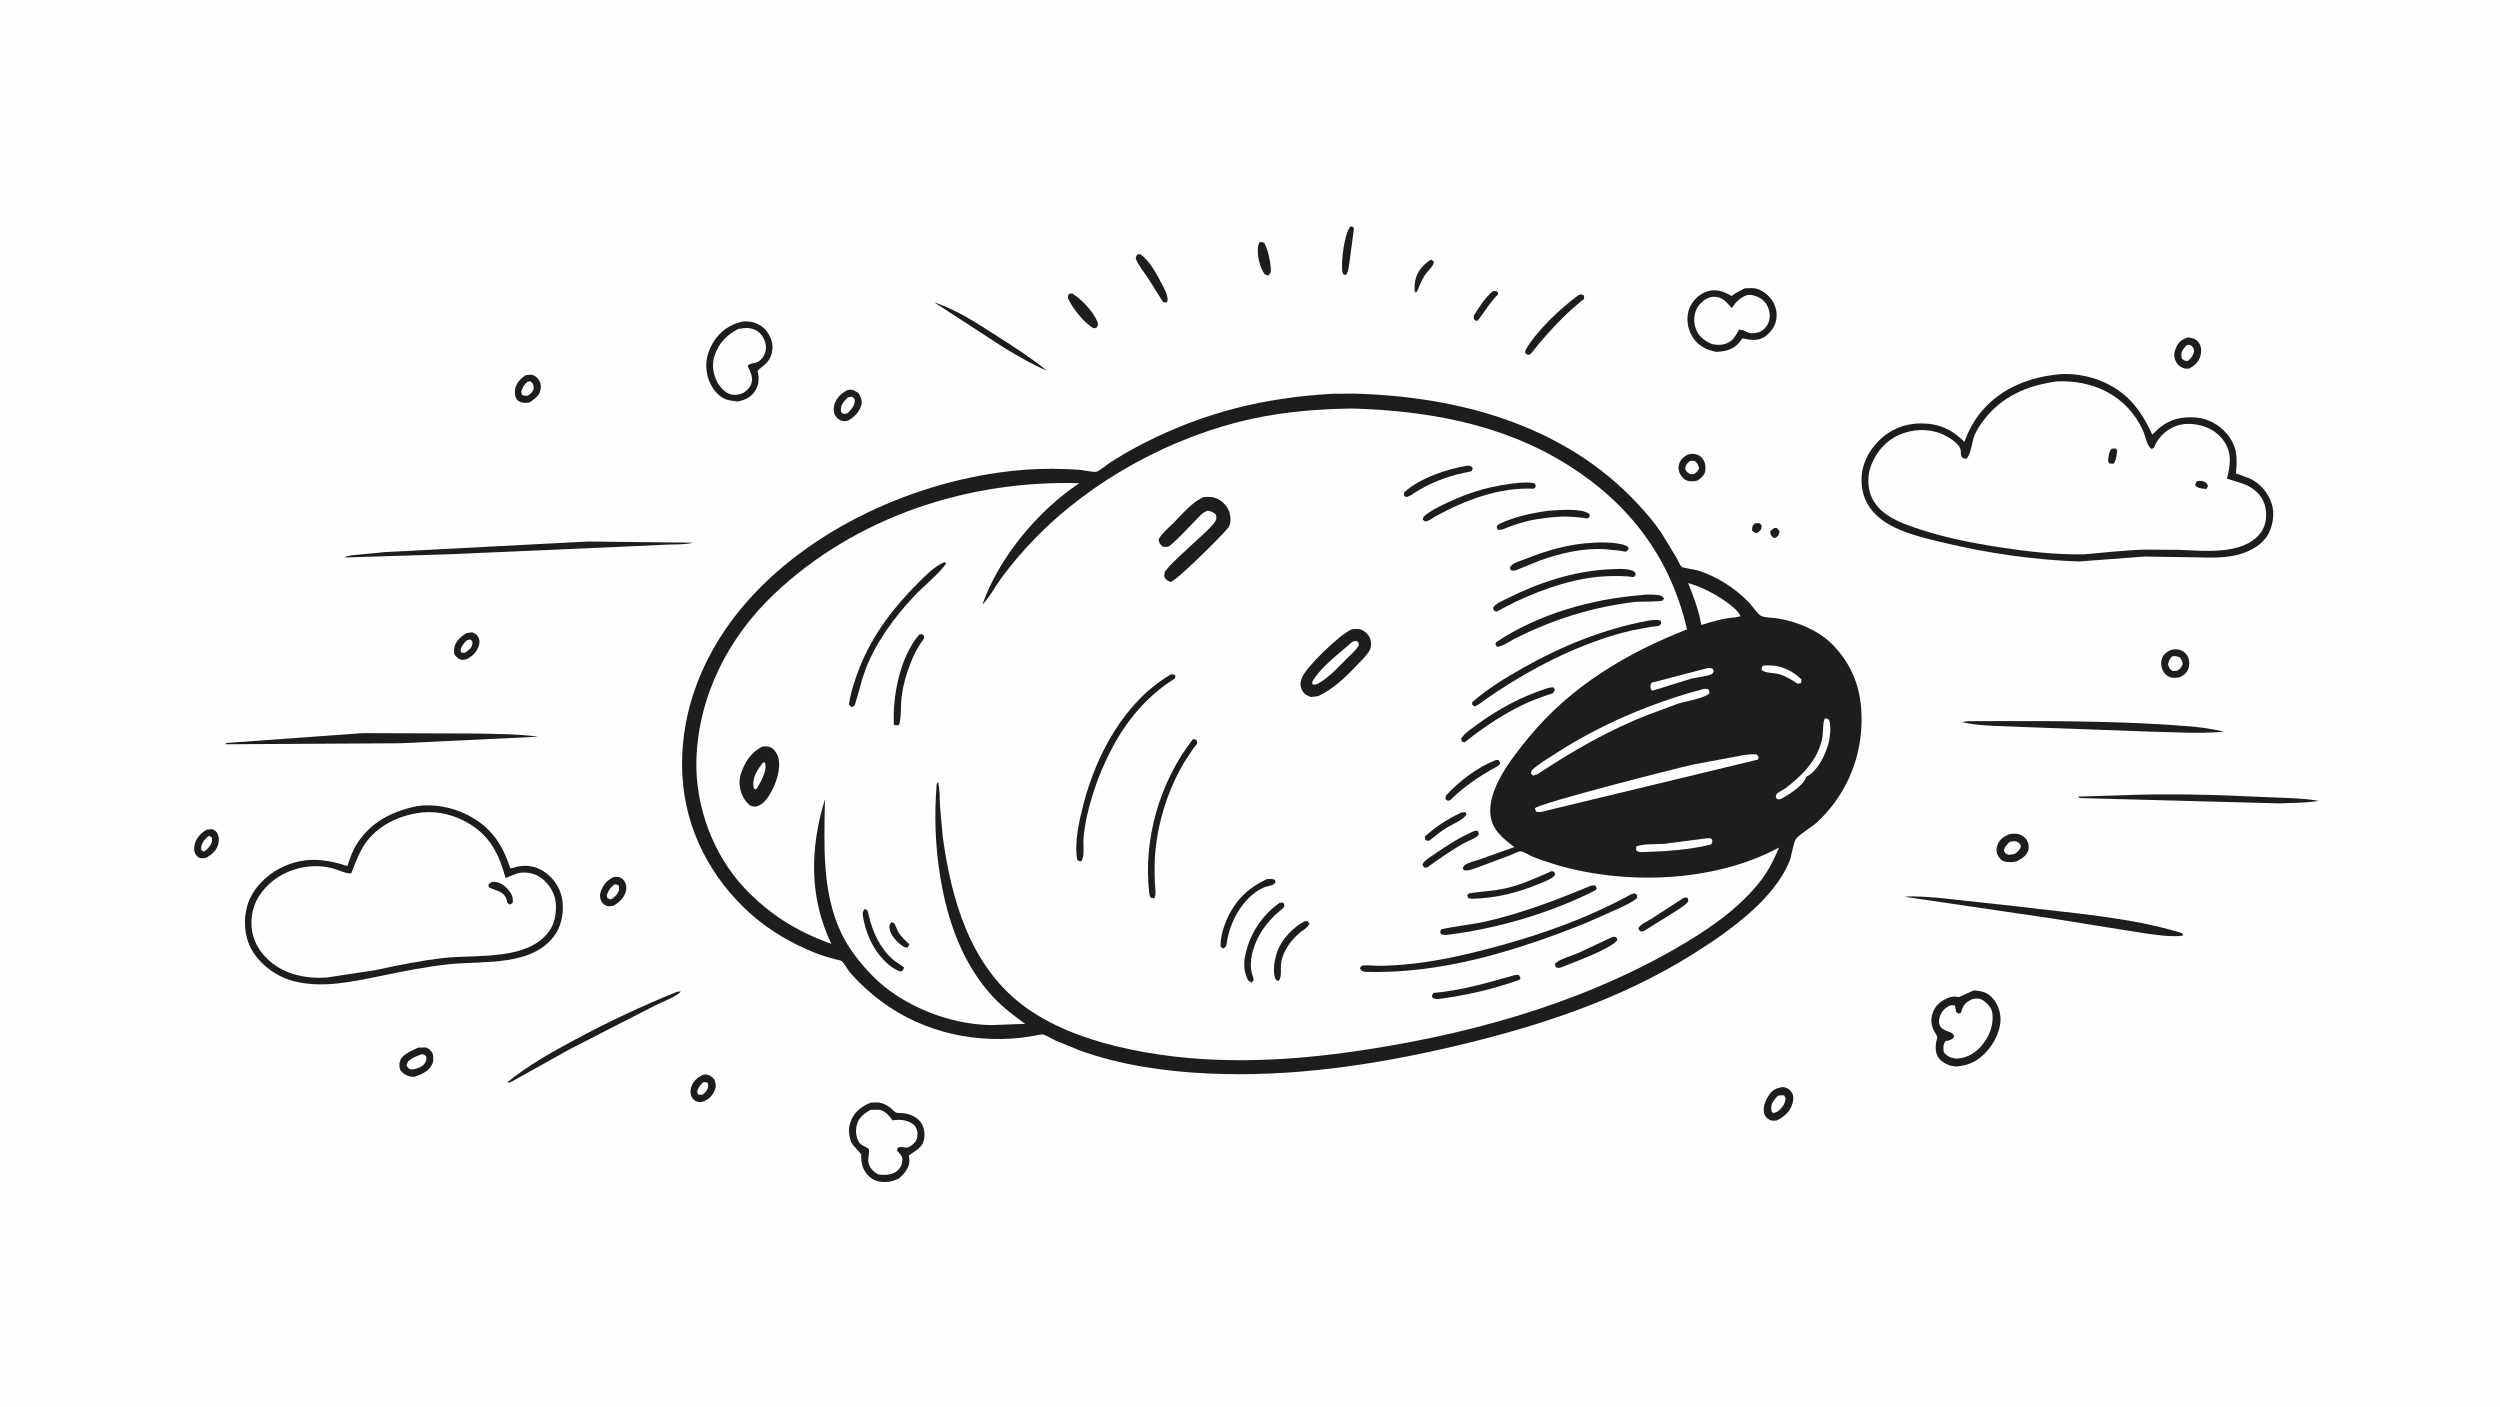 <svg version="1.1" xmlns="http://www.w3.org/2000/svg" style="display: block;" viewBox="0 0 2048 1152" width="1820" height="1024">
<path transform="translate(0,0)" fill="rgb(254,254,254)" d="M -0 -0 L 2048 0 L 2048 1152 L -0 1152 L -0 -0 z"/>
<path transform="translate(0,0)" fill="rgb(30,28,29)" d="M 1453.23 432.5 L 1455.43 432.272 L 1457.84 435 C 1457.32 438.303 1457.19 438.313 1454.63 440.5 L 1452.5 440.272 C 1450.46 438.051 1450.32 438.008 1450.19 435.015 L 1453.23 432.5 z"/>
<path transform="translate(0,0)" fill="rgb(30,28,29)" d="M 1437.62 428.5 L 1441.5 428.457 L 1443.2 430.5 C 1442.73 434.285 1442.59 434.119 1439.56 436.5 C 1437.48 436.693 1437 435.879 1435.34 434.688 C 1435.31 431.128 1435.23 431.123 1437.62 428.5 z"/>
<path transform="translate(0,0)" fill="rgb(30,28,29)" d="M 1172.35 212.5 C 1173.33 212.888 1173.98 213.76 1174.72 214.5 C 1173.94 218.541 1169.32 221.933 1167.11 225.491 C 1164.53 229.624 1162.7 233.993 1160.9 238.5 L 1159.73 239.553 L 1158.91 238.5 C 1158.81 235.179 1158.81 231.968 1159.6 228.717 C 1161.28 221.785 1166.34 216.103 1172.35 212.5 z"/>
<path transform="translate(0,0)" fill="rgb(30,28,29)" d="M 1222.8 238.5 C 1224.84 238.169 1225.03 238.133 1226.9 239 L 1227.27 241 C 1220.68 247.274 1216.18 255.383 1210.57 262.5 L 1209.04 262.733 L 1207.27 261 L 1207.32 258.5 C 1211.68 251.434 1216.39 243.878 1222.8 238.5 z"/>
<path transform="translate(0,0)" fill="rgb(30,28,29)" d="M 1031.64 198.5 C 1033.82 198.025 1033.77 197.857 1035.81 199.062 C 1038.61 204.419 1040.64 213.295 1041.02 219.322 C 1041.21 222.37 1041.23 223.219 1039.23 225.5 C 1038.07 225.406 1037.06 224.912 1035.98 224.5 C 1034.37 222.007 1033.06 219.422 1032.18 216.575 C 1030.7 211.744 1029.28 203.114 1031.64 198.5 z"/>
<path transform="translate(0,0)" fill="rgb(30,28,29)" d="M 1106.12 185.5 L 1107.84 185.383 L 1109.16 187 L 1105.64 213.308 C 1105.07 217.041 1104.87 222.215 1102.5 225.208 L 1100.26 224.357 C 1099.94 223.495 1099.64 222.586 1099.53 221.669 C 1098.57 213.724 1101.26 191.748 1106.12 185.5 z"/>
<path transform="translate(0,0)" fill="rgb(30,28,29)" d="M 875.673 240.5 L 878.385 240.294 C 885.932 244.858 895.7 255.144 898.975 263.444 C 899.876 265.727 899.474 265.995 898.5 268.164 L 895.984 268.836 C 888.437 264.741 878.85 252.705 875.251 244.967 C 874.358 243.047 874.999 242.432 875.673 240.5 z"/>
<path transform="translate(0,0)" fill="rgb(30,28,29)" d="M 931.456 208.5 L 934.015 208.039 C 941.675 213.081 947.461 224.243 951.634 232.231 C 953.978 236.719 957.62 242.628 956.106 247.5 C 955.024 247.662 954.007 247.561 952.92 247.5 L 940.107 227.179 C 936.824 222.355 932.919 217.549 930.566 212.191 C 930.058 211.035 931.002 209.656 931.456 208.5 z"/>
<path transform="translate(0,0)" fill="rgb(30,28,29)" d="M 382.137 518.5 C 383.674 518.13 385.422 518.055 387 517.868 C 389.09 518.743 390.635 519.574 391.741 521.645 C 392.966 523.94 393.083 526.066 392.322 528.514 C 390.643 533.919 387.794 536.82 382.935 539.5 C 381.832 539.926 380.692 540.349 379.5 540.421 C 375.963 540.634 374.263 538.321 372.154 536 C 372.013 534.047 371.773 531.783 372.252 529.869 C 373.528 524.77 377.854 521.079 382.137 518.5 z"/>
<path transform="translate(0,0)" fill="rgb(254,254,254)" d="M 382.234 524.5 L 385.011 523.651 L 386.797 525 C 386.948 525.81 387.161 526.671 386.97 527.5 C 386.152 531.047 384.162 532.202 381.5 534.214 C 380.212 534.887 379.412 534.673 378.025 534.5 L 377.184 532.5 C 378.063 528.966 379.835 527.112 382.234 524.5 z"/>
<path transform="translate(0,0)" fill="rgb(30,28,29)" d="M 575.423 880.5 C 576.301 880.269 577.096 880.041 578.014 880.084 C 581.261 880.234 583.053 881.781 585.138 884 C 586.42 887.408 586.955 889.641 585.469 893.145 C 583.604 897.542 580.867 900.231 576.5 902.072 C 574.684 902.682 573.283 902.897 571.387 902.397 C 569.362 901.862 567.586 900.356 566.637 898.532 C 565.203 895.778 565.458 892.651 566.453 889.779 C 567.915 885.556 571.515 882.401 575.423 880.5 z"/>
<path transform="translate(0,0)" fill="rgb(254,254,254)" d="M 575.918 886.5 C 577.899 886.202 578.058 886.201 579.856 887.073 C 580.023 888.032 580.163 889.025 580.062 890 C 579.741 893.098 577.694 894.826 575.5 896.707 L 571.951 896.5 L 571.07 894.5 C 571.711 890.947 573.563 889.081 575.918 886.5 z"/>
<path transform="translate(0,0)" fill="rgb(30,28,29)" d="M 169.387 679.5 L 174 679.1 C 175.11 679.786 176.729 680.472 177.448 681.556 C 179.391 684.488 179.645 687.799 178.829 691.191 C 177.529 696.591 173.663 699.816 169.095 702.5 C 167.46 703.065 165.991 702.935 164.293 702.868 C 162.92 702.815 161.631 701.553 160.791 700.5 C 158.789 697.99 158.727 694.478 159.483 691.5 C 160.825 686.219 164.77 682.059 169.387 679.5 z"/>
<path transform="translate(0,0)" fill="rgb(254,254,254)" d="M 171.298 684.5 L 173.5 685.934 L 173.685 689.5 C 172.051 693.079 170.718 694.93 167.5 697.216 L 166.371 697.385 L 164.843 696 C 164.743 695.032 164.708 694.048 164.917 693.089 C 165.651 689.727 168.498 686.339 171.298 684.5 z"/>
<path transform="translate(0,0)" fill="rgb(30,28,29)" d="M 1293.25 241.5 C 1295.45 240.894 1295.35 240.76 1297.5 241.92 C 1297.55 242.395 1297.89 244.158 1297.75 244.5 C 1297.53 245.03 1294.96 246.818 1294.43 247.268 L 1284.21 256.224 C 1273.13 266.829 1263.05 278.263 1253.5 290.266 C 1251.5 290.795 1251.35 290.326 1249.61 289.326 L 1249.5 286.981 C 1259.06 270.441 1277.93 252.822 1293.25 241.5 z"/>
<path transform="translate(0,0)" fill="rgb(30,28,29)" d="M 430.166 307.5 C 431.972 306.781 434.073 306.915 436 306.866 C 438.039 307.708 439.313 308.455 440.71 310.152 C 442.757 312.637 443.419 315.336 442.934 318.593 C 442.152 323.834 438.048 326.553 434.089 329.399 C 433.382 329.567 432.708 329.733 431.978 329.775 C 429.007 329.947 426.027 329.875 423.836 327.5 C 421.633 325.113 421.518 321.531 422.035 318.453 C 422.815 313.806 426.394 309.994 430.166 307.5 z"/>
<path transform="translate(0,0)" fill="rgb(254,254,254)" d="M 432.331 312.5 L 434.542 312.192 C 437.092 314.327 436.825 314.645 437.263 318 C 436.464 321.099 434.942 322.139 432.5 323.916 C 430.103 324.17 429.714 324.347 427.5 323.178 L 427.061 320.5 C 428.324 316.845 429.211 314.895 432.331 312.5 z"/>
<path transform="translate(0,0)" fill="rgb(30,28,29)" d="M 502.388 718.5 C 503.833 718.057 505.973 718.053 507.417 718.5 C 509.558 719.163 510.812 720.433 511.885 722.313 C 513.271 724.74 513.4 727.588 512.654 730.258 C 511.187 735.511 507.074 739.239 502.5 741.849 C 500.692 742.16 498.696 742.596 496.919 741.946 C 494.927 741.218 493.162 739.444 492.318 737.525 C 491.101 734.754 491.333 732.485 492.357 729.681 C 494.222 724.574 497.492 720.845 502.388 718.5 z"/>
<path transform="translate(0,0)" fill="rgb(254,254,254)" d="M 503.128 724.5 C 505.271 724.183 505.297 724.412 507.052 725.5 L 507.015 729.5 C 505.414 732.915 503.948 734.422 500.814 736.5 C 499.227 736.701 498.869 736.27 497.5 735.51 L 497.083 733 C 498.62 729.177 499.885 727.075 503.128 724.5 z"/>
<path transform="translate(0,0)" fill="rgb(30,28,29)" d="M 1382 372.5 C 1383.53 371.934 1384.8 371.633 1386.46 371.644 C 1389.6 371.663 1392.26 372.694 1394.33 375.123 C 1397.33 378.635 1397.28 382.109 1396.91 386.5 C 1395.29 390.027 1393.77 391.455 1390.5 393.51 C 1388.46 394.123 1386.39 394.259 1384.27 394.07 C 1381.45 393.819 1379.2 392.243 1377.49 390.058 C 1375.64 387.678 1374.65 384.477 1375.18 381.469 C 1375.98 376.987 1378.43 374.811 1382 372.5 z"/>
<path transform="translate(0,0)" fill="rgb(254,254,254)" d="M 1384.45 377.5 C 1385.81 377.239 1387.06 377.404 1388.43 377.5 C 1390.85 379.82 1391.1 380.244 1391.89 383.5 C 1390.76 386.255 1389.87 386.655 1387.5 388.281 L 1384.5 388.195 C 1381.97 386.7 1381.64 386.536 1380.43 383.886 C 1381.12 380.21 1381.77 379.872 1384.45 377.5 z"/>
<path transform="translate(0,0)" fill="rgb(30,28,29)" d="M 765.309 247.536 C 784.117 253.796 800.527 264.748 817.091 275.366 C 830.892 284.214 844.928 293.107 857.61 303.528 C 845.678 298.477 834.747 291.941 823.604 285.412 L 765.309 247.536 z"/>
<path transform="translate(0,0)" fill="rgb(30,28,29)" d="M 1777.85 532.5 C 1780.64 531.579 1782.99 531.459 1785.79 532.301 C 1788.67 533.165 1790.92 535.038 1792.26 537.73 C 1793.73 540.699 1793.79 544.866 1792.6 547.955 C 1791.19 551.6 1788.8 553.121 1785.5 554.746 C 1783.31 555.048 1780.51 555.395 1778.35 554.795 C 1775.77 554.083 1773.62 552.378 1772.28 550.084 C 1770.47 546.966 1769.91 542.965 1771 539.5 C 1772.13 535.903 1774.71 534.243 1777.85 532.5 z"/>
<path transform="translate(0,0)" fill="rgb(254,254,254)" d="M 1779.52 537.5 C 1781.86 537.094 1783.27 537.518 1785.5 538.255 C 1787.24 540.177 1787.71 541.439 1788.04 544 C 1786.64 547.075 1786.31 547.507 1783.5 549.377 C 1782.25 549.568 1780.87 549.478 1779.6 549.5 C 1776.99 547.474 1776.94 547.208 1776.07 544 C 1776.88 540.869 1777.19 539.917 1779.52 537.5 z"/>
<path transform="translate(0,0)" fill="rgb(30,28,29)" d="M 1791.49 276.5 C 1792.46 276.327 1793.15 276.249 1794.13 276.467 C 1797.6 277.243 1799.9 278.105 1801.77 281.389 C 1803.42 284.281 1803.56 288.178 1802.62 291.326 C 1801.08 296.464 1798.05 299.192 1793.5 301.715 C 1791.46 302.06 1790.05 302.027 1788.14 301.219 C 1785.02 299.892 1783.07 297.755 1781.83 294.545 C 1780.37 290.754 1781.37 287.336 1783.04 283.802 C 1784.96 279.739 1787.39 278.042 1791.49 276.5 z"/>
<path transform="translate(0,0)" fill="rgb(254,254,254)" d="M 1791.58 282.5 L 1793.86 282.31 C 1796.82 284.009 1796.6 284.171 1797.53 287.5 C 1796.18 291.549 1795.72 292.618 1792.5 295.432 C 1789.9 295.839 1789.64 295.221 1787.5 293.836 C 1787.2 292.758 1786.92 291.627 1786.94 290.5 C 1787 287.016 1789.31 284.802 1791.58 282.5 z"/>
<path transform="translate(0,0)" fill="rgb(30,28,29)" d="M 694.029 319.5 L 695.759 319.12 C 698.811 318.77 701.178 320.419 703.5 322.13 C 705.304 325.56 706.774 328.208 705.467 332.199 C 703.693 337.618 699.511 341.857 694.596 344.5 C 693.049 344.893 691.868 345.091 690.281 344.735 C 687.692 344.155 685.362 342.414 684.113 340.061 C 682.769 337.53 682.721 333.926 683.533 331.212 C 685.156 325.78 689.176 322.067 694.029 319.5 z"/>
<path transform="translate(0,0)" fill="rgb(254,254,254)" d="M 694.378 325.5 L 697.5 324.712 L 700.029 326.5 L 700.18 327.75 C 700.433 332.127 697.244 335.257 694.5 338.223 C 693.295 338.755 692.288 338.856 691 339.027 L 689.054 337.5 L 688.871 335.75 C 688.633 331.376 691.588 328.445 694.378 325.5 z"/>
<path transform="translate(0,0)" fill="rgb(30,28,29)" d="M 1645.31 683.5 C 1647.49 682.836 1650.86 682.599 1653.11 683.07 C 1655.95 683.663 1659.13 685.799 1660.58 688.323 C 1661.87 690.54 1662.33 694.059 1661.56 696.502 C 1660.19 700.823 1655.81 703.707 1651.92 705.5 C 1648.94 706.39 1644.47 706.308 1641.49 705.448 C 1639.61 704.906 1637.49 702.27 1636.62 700.577 C 1635.21 697.828 1635.23 695.179 1636.26 692.301 C 1637.93 687.634 1640.97 685.503 1645.31 683.5 z"/>
<path transform="translate(0,0)" fill="rgb(254,254,254)" d="M 1646.4 689.5 C 1648.06 689.031 1649.79 689.074 1651.5 688.988 C 1653.77 690.354 1654.71 690.442 1655.61 693 C 1654.39 696.596 1653.42 697.087 1650.5 699.292 C 1648.95 699.805 1647.13 699.923 1645.5 700.16 C 1642.84 699.153 1642.84 699.109 1641.5 696.593 C 1642.57 692.961 1643.76 692.114 1646.4 689.5 z"/>
<path transform="translate(0,0)" fill="rgb(30,28,29)" d="M 1459.48 890.5 C 1460.33 890.463 1461.23 890.379 1462.07 890.615 C 1464.86 891.403 1466.88 892.897 1468.21 895.5 C 1469.63 898.286 1469.07 901.831 1468.13 904.679 C 1466.05 910.992 1461.28 914.876 1455.5 917.718 C 1453.66 917.993 1451.64 918.149 1449.9 917.31 C 1447.43 916.121 1445.67 914.23 1445.1 911.5 C 1444.02 906.337 1446.44 900.756 1449.36 896.636 C 1452.09 892.788 1454.92 891.32 1459.48 890.5 z"/>
<path transform="translate(0,0)" fill="rgb(254,254,254)" d="M 1456.4 897.5 C 1458.06 897.053 1459.79 897.162 1461.5 897.132 L 1462.8 899.5 C 1462.23 904.64 1460.17 906.985 1456.5 910.26 L 1453 911.729 L 1451.33 910.709 L 1451.01 907.919 C 1450.69 903.467 1453.69 900.661 1456.4 897.5 z"/>
<path transform="translate(0,0)" fill="rgb(30,28,29)" d="M 342.656 858.046 L 349 857.919 C 351.738 859.204 352.911 860.329 354.5 862.895 C 354.996 866.121 355.437 868.942 353.883 872 C 351.012 877.651 345.141 880.059 339.466 881.978 L 338.295 881.995 C 334.096 881.829 330.95 880.025 328.207 876.973 C 326.874 873.966 326.771 871.222 328.025 868.164 C 330.006 863.328 338.187 860.199 342.656 858.046 z"/>
<path transform="translate(0,0)" fill="rgb(254,254,254)" d="M 345.377 863.5 C 347.153 863.472 347.59 864.03 349.038 865 C 349.55 867.594 349.391 868.669 347.903 870.978 C 345.965 873.988 341.747 875.107 338.5 875.92 C 337.777 875.931 337.407 875.968 336.65 875.813 C 334.371 875.347 334.028 874.387 333.098 872.5 L 334.145 869.5 C 337.586 866.407 341.062 865.059 345.377 863.5 z"/>
<path transform="translate(0,0)" fill="rgb(30,28,29)" d="M 554.262 812.5 C 555.474 812.104 556.429 812.067 557.699 812.078 C 555.358 815.728 541.291 821.208 536.95 823.405 L 466.439 859.524 L 419.5 885.717 C 417.817 886.475 417.394 886.95 415.559 886.5 C 432.485 872.661 452.249 861.608 471.488 851.311 C 498.567 836.818 525.744 823.948 554.262 812.5 z"/>
<path transform="translate(0,0)" fill="rgb(30,28,29)" d="M 1735.11 651.453 C 1774.68 649.766 1814.93 650.842 1854.46 652.795 C 1869.37 653.531 1884.84 653.389 1899.56 655.906 C 1888.83 657.716 1877.55 657.571 1866.68 657.988 L 1703.5 653.618 L 1702.44 652.456 L 1735.11 651.453 z"/>
<path transform="translate(0,0)" fill="rgb(30,28,29)" d="M 1607.63 591.5 C 1610.59 590.364 1614.63 590.692 1617.81 590.644 L 1639.74 590.566 C 1690.35 590.52 1741.66 590.73 1792.12 594.735 C 1802.21 595.535 1812.15 596.911 1822 599.245 C 1802.47 601.077 1781.61 599.627 1762 599.238 L 1658.23 595.448 C 1641.87 594.492 1623.57 595.16 1607.63 591.5 z"/>
<path transform="translate(0,0)" fill="rgb(30,28,29)" d="M 1560.13 734.5 C 1569.47 733.656 1579.13 734.773 1588.49 735.416 L 1652.85 742.421 C 1697.55 748.061 1744.29 750.983 1787.5 764.279 L 1788.5 766.259 C 1778.45 767.835 1765.77 765.539 1755.67 764.245 L 1680.81 752.231 L 1560.13 734.5 z"/>
<path transform="translate(0,0)" fill="rgb(30,28,29)" d="M 481.564 443.474 L 567.93 444.42 C 560.777 446.163 553.227 445.792 545.908 446.033 L 515.215 447.468 L 368.248 453.893 L 282.019 456.565 C 285.326 454.613 289.439 454.684 293.17 454.278 L 315.647 452.106 L 481.564 443.474 z"/>
<path transform="translate(0,0)" fill="rgb(30,28,29)" d="M 297.239 600.435 L 390.444 600.755 C 407.202 601.208 424.401 601.079 441.018 603.364 L 327.701 608.753 L 184.5 609.559 L 185.44 608.5 L 297.239 600.435 z"/>
<path transform="translate(0,0)" fill="rgb(30,28,29)" d="M 608.691 263.203 L 612.015 263.146 C 617.691 263.39 623.25 265.758 627.054 269.991 C 630.643 273.987 633.188 280.013 632.805 285.444 C 632.112 295.268 627.21 297.815 620.631 303.5 C 621.844 309.356 622.027 314.342 618.824 319.638 C 615.376 325.341 610.741 327.32 604.485 328.8 C 599.973 328.145 595.966 328.065 591.91 325.659 C 585.687 321.969 581.088 314.287 579.495 307.344 C 577.217 297.415 579.26 288.158 584.674 279.655 C 590.388 270.682 598.456 265.456 608.691 263.203 z"/>
<path transform="translate(0,0)" fill="rgb(254,254,254)" d="M 604.918 269.278 C 607.824 268.826 610.742 268.372 613.686 268.698 C 617.754 269.149 621.49 271.217 623.963 274.5 C 626.744 278.194 628.009 282.741 627.177 287.319 C 626.49 291.096 623.556 295.344 619.893 296.709 C 617.77 297.501 615.008 297.461 613.175 298.819 C 612.216 299.529 612.336 299.146 612.748 300.14 C 614.433 304.208 616.57 307.556 615.926 312.138 C 615.326 316.415 612.664 319.02 609.377 321.5 C 605.946 323.229 601.94 323.848 598.189 322.746 C 593.66 321.417 589.543 316.652 587.43 312.602 C 583.968 305.968 583.027 298.1 585.443 290.967 C 588.854 280.892 595.519 273.995 604.918 269.278 z"/>
<path transform="translate(0,0)" fill="rgb(30,28,29)" d="M 1617.17 811.154 C 1621.89 811.56 1626.22 812.185 1629.99 815.314 C 1635.4 819.812 1638.32 826.552 1638.8 833.5 C 1639.41 842.371 1634.44 852.937 1628.94 859.5 C 1621.37 868.537 1614.12 872.509 1602.34 873.607 L 1598.22 872.889 C 1594.1 871.826 1589.38 869.003 1587.29 865.191 C 1585.09 861.179 1585.42 854.956 1586.85 850.721 L 1587.11 850 C 1586.84 848.69 1586.52 847.92 1585.78 846.805 C 1582.7 842.155 1581.43 837.374 1582.66 831.811 C 1583.79 826.654 1586.9 822.355 1591.41 819.594 C 1595.22 817.261 1599.8 815.447 1604.24 816.654 C 1605.16 816.902 1614.78 811.87 1617.17 811.154 z"/>
<path transform="translate(0,0)" fill="rgb(254,254,254)" d="M 1615.3 818.5 L 1617.76 817.956 C 1620.73 817.531 1622.87 818.06 1625.24 819.828 C 1628.82 822.503 1631.7 825.717 1632.2 830.325 C 1633.23 839.659 1629.79 848.376 1624.05 855.597 C 1619.25 861.633 1612.47 866.168 1604.64 866.923 C 1600.2 867.35 1596.85 866.065 1593.5 863.237 L 1592.19 861.421 C 1592.03 857.385 1591.55 856.13 1593.8 852.669 C 1596.9 852.396 1598.32 851.721 1600.67 849.705 C 1600.89 844.208 1593.47 845.702 1590.07 841.5 C 1588.69 839.789 1588.3 837.859 1588.49 835.703 C 1588.84 831.823 1590.76 828.224 1593.82 825.778 C 1596.49 823.647 1598.15 823.018 1601.46 823.5 L 1602.5 829.083 L 1604.5 830.21 L 1606.44 829.5 L 1606.85 828.078 C 1608.46 822.763 1610.52 821.025 1615.3 818.5 z"/>
<path transform="translate(0,0)" fill="rgb(30,28,29)" d="M 713.325 903.132 L 718.5 902.966 C 722.609 903.131 726.449 904.928 729.594 907.484 C 730.659 908.35 732.797 910.798 733.943 911.247 C 735.283 911.773 738.346 911.581 739.974 911.773 C 744.892 912.351 750.35 914.47 753.603 918.395 C 756.62 922.036 757.71 926.786 757.237 931.419 C 756.33 940.304 750.402 941.8 744.537 946.5 C 744.773 948.099 745.088 949.883 744.971 951.5 C 744.559 957.183 740.35 961.951 736.203 965.422 C 732.464 967.014 729.155 968.168 725.043 968.174 C 719.539 968.183 715.032 966.849 711.173 962.788 C 706.615 957.994 705.252 952.556 705.531 946.013 C 705.588 944.678 698.228 938.133 697.283 935.533 C 695.184 929.757 694.699 923.761 697.116 917.966 C 700.385 910.126 705.736 906.387 713.325 903.132 z"/>
<path transform="translate(0,0)" fill="rgb(254,254,254)" d="M 713.121 909.075 L 713.696 909.045 L 719.74 908.933 C 724.924 909.37 728.234 913.952 731.329 917.643 C 734.978 917.058 738.157 916.984 741.77 917.912 C 745.22 918.797 748.589 920.441 750.351 923.696 C 752.041 926.818 751.947 930.184 750.832 933.5 C 750.107 935.657 745.834 939.466 743.5 939.875 C 740.125 940.466 738.88 938.372 735.236 940.231 L 734.924 942.5 L 737.97 946 C 740.005 949.26 739.247 950.736 738.5 954.198 C 737.657 956.077 736.167 958.14 734.5 959.389 C 730.071 962.709 724.702 962.518 719.5 961.973 C 714.152 959.081 710.35 954.361 711.432 947.949 C 711.663 946.578 712.367 942.481 711.677 941.312 C 710.526 939.361 705.417 938.555 703.671 935.474 C 701.011 930.779 700.659 925.956 702.072 920.832 C 703.62 915.215 708.282 911.768 713.121 909.075 z"/>
<path transform="translate(0,0)" fill="rgb(30,28,29)" d="M 1429.18 236.086 C 1431.93 236.058 1434.76 235.666 1437.5 236.065 C 1442.76 236.834 1448.33 241.115 1451.34 245.356 C 1454.83 250.271 1456.25 256.737 1454.93 262.663 C 1453.79 267.818 1449.84 273.059 1445.43 275.901 C 1439.79 279.536 1433.68 278.335 1427.5 277.04 L 1424.22 281.078 C 1419.41 286.507 1412.99 287.736 1406.08 288.11 C 1402.86 287.475 1399.69 286.642 1396.75 285.148 C 1390.14 281.789 1385.94 276.659 1383.65 269.66 C 1381.67 263.575 1381.9 255.867 1384.99 250.185 C 1388.12 244.45 1393.26 239.94 1399.67 238.275 C 1406.6 236.473 1412.64 238.905 1418.5 242.337 C 1421.92 239.844 1425.37 237.941 1429.18 236.086 z"/>
<path transform="translate(0,0)" fill="rgb(254,254,254)" d="M 1431.54 241.5 C 1434.1 241.096 1436.64 241.806 1439.03 242.719 C 1443.47 244.417 1446.64 247.341 1448.43 251.779 C 1450.13 256.005 1450.33 260.944 1448.31 265.108 C 1446.77 268.293 1443.87 271.047 1440.47 272.111 C 1436.76 273.273 1433.28 273.145 1429.82 271.281 C 1427.93 270.263 1426.65 269.947 1424.5 269.979 C 1422.82 273.237 1420.55 277.435 1417.45 279.514 C 1412.72 282.68 1408.06 282.8 1402.66 281.78 C 1399.31 280.453 1396.36 278.765 1393.75 276.247 C 1390.13 272.749 1387.97 267.206 1387.92 262.243 C 1387.87 257.156 1389.35 252.156 1393 248.5 C 1396.3 245.195 1399.94 242.822 1404.76 242.981 C 1411.35 243.198 1414.58 247.736 1418.67 252.211 C 1422.44 246.919 1425.25 243.628 1431.54 241.5 z"/>
<path transform="translate(0,0)" fill="rgb(30,28,29)" d="M 341.715 660.209 C 355.534 658.19 370.624 661.152 382.997 667.459 C 402.188 677.241 411.505 691.267 418.101 711.333 L 423.373 709.942 C 431.024 708.109 438.436 709.327 445.131 713.519 C 452.663 718.235 458.302 726.116 460.207 734.819 C 462.296 744.361 460.713 756.381 455.311 764.664 C 437.34 792.219 395.32 786.713 367.335 789.804 C 349.156 791.812 331.259 795.296 313.377 799.08 C 289.565 803.808 263.928 809.943 239.911 803.434 C 226.225 799.725 212.929 789.987 206 777.473 C 200.019 766.668 199.186 752.833 202.785 741.094 C 206.702 728.317 217.631 717.116 229.462 711.112 C 248.419 701.492 265.029 703.057 284.622 709.299 C 286.567 703.198 288.821 696.698 292.289 691.265 C 303.908 673.06 321.179 664.516 341.715 660.209 z"/>
<path transform="translate(0,0)" fill="rgb(254,254,254)" d="M 346.609 665.345 C 359.726 664.358 371.535 667.384 382.889 673.775 C 401.382 684.182 408.721 699.475 414.155 719.133 L 423.078 715.556 C 428.64 713.799 435.645 714.672 440.702 717.421 C 447.501 721.117 452.828 728.336 454.66 735.857 C 456.477 743.317 455.143 754.256 451.128 760.759 C 434.651 787.44 390.071 781.647 363.709 784.611 C 345.093 786.704 326.319 790.513 308.015 794.5 L 267.768 800.645 C 250.891 801.834 233.426 798.27 220.452 786.75 C 212.456 779.649 206.704 769.725 206.064 758.946 C 205.335 746.668 208.997 736.337 217.36 727.193 C 230.781 712.518 252.559 706.183 271.826 711.007 C 276.626 712.208 282.887 715.582 287.721 715.335 C 291.479 706.202 294.682 696.25 300.93 688.479 C 312.293 674.344 328.924 667.208 346.609 665.345 z"/>
<path transform="translate(0,0)" fill="rgb(30,28,29)" d="M 402.911 722.5 C 403.767 722.294 404.538 722.23 405.419 722.307 C 410.072 722.715 413.981 725.649 416.795 729.226 C 419.423 732.566 420.475 735.255 420.017 739.5 L 417.5 740.902 L 415.68 739.561 L 415.225 737.414 C 412.74 729.231 406.288 730.002 400.384 726.624 L 400.201 724.02 L 402.911 722.5 z"/>
<path transform="translate(0,0)" fill="rgb(30,28,29)" d="M 1687.89 306.394 C 1697.87 305.62 1709.65 307.606 1718.93 311.086 C 1741.54 319.565 1753.43 334.657 1763.12 355.887 L 1768.66 350.682 C 1777.67 342.957 1787.69 340.977 1799.29 341.918 C 1808.68 342.68 1818.19 347.981 1824.18 355.162 C 1832.93 365.643 1832.88 374.839 1831.68 387.675 L 1842.89 391.776 C 1851.89 396.121 1857.96 403.293 1861.04 412.732 C 1863.55 420.417 1861.96 430.35 1858.18 437.356 C 1853.62 445.803 1844.38 450.975 1835.5 453.666 C 1824.11 457.117 1811.69 456.741 1799.89 456.44 L 1756.73 455.787 L 1703.01 459.835 C 1665.23 458.457 1628.58 453.099 1591.78 444.321 C 1573.86 440.044 1550.53 434.853 1536.97 421.742 C 1528.92 413.965 1525.13 404.733 1524.97 393.564 C 1524.78 380.977 1530.28 369.844 1539.02 360.99 C 1548.14 351.742 1560.28 346.78 1573.26 346.725 C 1588.2 346.661 1598.76 351.455 1609.21 361.776 C 1612.97 352.221 1616.62 344.839 1623.26 336.918 C 1639.54 317.498 1663.22 308.47 1687.89 306.394 z"/>
<path transform="translate(0,0)" fill="rgb(254,254,254)" d="M 1684.6 312.321 C 1714.93 310.887 1742.19 323.907 1755.44 352.274 C 1757.61 356.919 1758.42 364.861 1762.5 367.611 L 1764.5 366.709 C 1766.71 360.591 1771.43 355.02 1776.94 351.598 C 1785.09 346.541 1793.76 346.151 1802.89 348.41 C 1811.12 350.444 1818.59 355.562 1822.9 362.894 C 1828.55 372.52 1826.87 381.697 1824.33 391.889 C 1832.58 395.027 1840.01 395.591 1847.12 401.507 C 1852.64 406.104 1855.71 411.823 1856.33 419 C 1856.9 425.516 1855.39 432.379 1851.08 437.449 C 1836.49 454.64 1805.52 451.132 1785.07 450.285 L 1757.3 450.099 C 1740.59 450.512 1723.7 452.613 1707.03 454 C 1683.62 454.306 1660.89 451.693 1637.79 448.142 C 1613.06 444.341 1587.48 439.117 1563.95 430.474 C 1551.58 425.932 1538.87 419.684 1533.18 407.026 C 1529.75 399.373 1529.75 389.1 1532.74 381.324 C 1537.09 370.018 1544.8 360.859 1556.08 355.991 C 1566.84 351.353 1579.39 350.709 1590.29 355.178 C 1595.27 357.22 1604.47 362.456 1606.05 368 C 1606.6 369.91 1605.98 371.908 1606.9 373.868 C 1607.52 375.183 1609.17 375.335 1610.5 375.809 C 1614.8 372.839 1615.33 361.373 1617.6 356.167 C 1619.38 352.062 1622.03 348.124 1624.71 344.544 C 1639.77 324.426 1660.46 315.86 1684.6 312.321 z"/>
<path transform="translate(0,0)" fill="rgb(30,28,29)" d="M 1799.11 394.5 L 1799.67 394.194 C 1801.31 393.541 1803.35 393.586 1805 394.172 C 1807.64 395.116 1807.66 395.577 1808.83 397.984 L 1807.51 400.5 C 1804.18 400.04 1800.66 400.079 1798.25 397.5 L 1799.11 394.5 z"/>
<path transform="translate(0,0)" fill="rgb(30,28,29)" d="M 1729.71 367.5 L 1733 367.131 L 1734.44 369 C 1733.92 372.74 1733.74 376.604 1731.5 379.772 L 1727.9 379.5 L 1726.9 377.5 C 1727.37 374.016 1727.4 370.295 1729.71 367.5 z"/>
<path transform="translate(0,0)" fill="rgb(30,28,29)" d="M 1091.7 322.441 L 1108.98 322.298 C 1195.15 324.57 1282.09 348.096 1342.2 413.251 C 1349.02 420.642 1355.66 428.351 1361.23 436.741 L 1373.48 456.915 C 1374.52 458.725 1376.23 462.94 1377.67 464.257 C 1378.44 464.965 1389.07 466.642 1390.77 467.152 C 1398.05 469.328 1405.37 472.852 1411.87 476.775 C 1419.35 481.295 1426.8 487.183 1432.86 493.5 C 1435.15 495.886 1440.08 503.14 1442.64 504.402 C 1445.56 505.837 1452.7 505.897 1456.14 506.464 C 1472.88 509.226 1490.76 516.63 1502.5 529.209 C 1520.01 547.971 1525.97 569.412 1524.87 594.737 C 1523.58 624.606 1510.81 652.56 1489.02 673.012 C 1483.83 677.883 1475.62 681.986 1471.26 687.096 C 1469.46 689.208 1467.53 701.173 1466.22 704.579 C 1460.29 720.005 1447.96 734.407 1435.83 745.455 C 1420.85 759.1 1404.26 770.517 1387.14 781.279 C 1327.71 818.623 1260.21 840.725 1192.31 856.716 C 1125.56 872.436 1057.73 882.47 989.021 879.247 C 953.68 877.518 918.005 872.401 884.595 860.428 L 864.745 852.26 C 861.576 850.771 858.041 848.506 854.761 847.428 C 853.123 846.889 849.088 848.047 847.237 848.364 C 840.977 849.435 834.71 850.312 828.367 850.695 C 784.382 853.349 741.904 839.688 709.315 809.751 C 704.631 805.448 699.84 800.801 695.825 795.867 C 693.884 793.48 691.63 788.961 689.42 787.105 C 688.76 786.55 685.268 785.99 684.304 785.723 C 678.774 784.19 673.275 782.689 667.941 780.543 C 648.73 772.816 630.673 762.475 615.155 748.669 C 582.278 719.417 561.458 679.599 559.036 635.377 C 556.078 581.366 577.816 530.618 613.567 490.871 C 669.494 428.691 758.844 390.321 841.573 384.522 C 855.415 383.552 869.483 383.829 883.328 384.615 C 886.138 384.775 896.33 386.946 898.248 386.311 C 901.248 385.317 906.607 380.557 909.577 378.672 C 918.358 373.099 927.378 367.827 936.643 363.098 C 986.549 337.624 1035.87 325.489 1091.7 322.441 z"/>
<path transform="translate(0,0)" fill="rgb(254,254,254)" d="M 1443.75 545.5 C 1445.45 544.893 1447.49 544.926 1449.29 544.93 C 1459.24 544.954 1468.89 549.534 1475.83 556.5 L 1475.37 559.5 L 1472.51 559.925 C 1468.18 556.982 1463.3 554.09 1458.36 552.351 C 1454.01 550.822 1445.76 551.642 1443 548.5 L 1443.75 545.5 z"/>
<path transform="translate(0,0)" fill="rgb(254,254,254)" d="M 1398.5 547.239 C 1400.49 546.991 1401.33 547.04 1403.18 547.802 L 1403.97 550 C 1403.66 550.41 1402.88 551.712 1402.5 551.925 C 1398.79 553.995 1389.48 554.774 1384.97 555.951 L 1356.37 564.865 L 1353.94 565.629 L 1352.5 564.818 C 1352.08 562.17 1351.57 561.528 1353 559.173 L 1398.5 547.239 z"/>
<path transform="translate(0,0)" fill="rgb(254,254,254)" d="M 1398.93 686.5 C 1400.75 686.434 1400.94 686.489 1402.5 687.429 C 1402.84 689.684 1403.1 689.709 1401.7 691.665 C 1383.28 696.237 1363.41 697.354 1344.5 697.938 C 1342.77 697.928 1341.86 697.425 1340.41 696.599 L 1340.33 693.5 C 1344.08 690.897 1358.42 691.587 1363.57 691.098 L 1398.93 686.5 z"/>
<path transform="translate(0,0)" fill="rgb(254,254,254)" d="M 1494.79 588.5 C 1496.62 588.26 1496.77 588.571 1498.3 589.5 C 1500.36 594.696 1499.15 604.626 1497.6 609.893 C 1494.91 619.037 1488.97 631.374 1480.28 635.907 L 1479.5 636.306 L 1479.39 636.773 C 1477.37 643.575 1464.44 651.508 1458.64 654.5 L 1456 654.696 L 1454.69 653 C 1454.83 652.452 1455.01 650.892 1455.3 650.5 C 1456.45 648.919 1461.04 646.827 1462.94 645.383 C 1471.12 639.191 1479.46 631.557 1485.11 622.957 C 1489.33 616.532 1492.6 608.722 1493.24 601 C 1493.57 597.042 1493.28 592.781 1494.59 589.011 L 1494.79 588.5 z"/>
<path transform="translate(0,0)" fill="rgb(254,254,254)" d="M 1382.92 477.494 C 1388.26 479.017 1393.61 481.172 1398.6 483.624 C 1405.86 487.192 1423.25 497.324 1425.79 504.736 L 1421.81 505.59 C 1412.01 506.217 1403.02 508.983 1393.69 511.847 C 1391.68 499.868 1387.42 488.726 1382.92 477.494 z"/>
<path transform="translate(0,0)" fill="rgb(254,254,254)" d="M 1394.61 564.5 C 1396.55 564.039 1397.55 564.043 1399.5 564.445 L 1400.54 567.5 C 1400.43 567.638 1400.32 567.783 1400.19 567.915 C 1396.46 571.912 1380.49 574.36 1374.79 576.252 L 1350.89 585.119 C 1318.49 597.56 1288.39 615.008 1259.5 634.068 L 1256 635.213 L 1254.08 633.5 L 1254.81 630.893 C 1260.61 625.456 1268.18 621.138 1274.86 616.818 C 1311.24 593.29 1352.83 575.75 1394.61 564.5 z"/>
<path transform="translate(0,0)" fill="rgb(254,254,254)" d="M 1428.79 618.352 C 1432.28 617.906 1435.49 617.637 1439 617.841 L 1440.81 620 L 1440.04 622.122 L 1268.17 663.61 C 1264.94 664.444 1261.6 665.669 1258.28 664.707 L 1257.46 662 C 1260.41 657.96 1371.71 629.583 1386.57 626.27 L 1428.79 618.352 z"/>
<path transform="translate(0,0)" fill="rgb(254,254,254)" d="M 1107.55 334.509 C 1169.07 336.267 1230.38 347.085 1283.5 380.206 C 1334.65 412.099 1368.38 456.528 1382.02 515.447 C 1332.51 534.745 1286.6 562.218 1252.5 603.753 C 1239.24 619.906 1218.47 645.658 1221 667.647 C 1222.41 679.963 1231.44 686.797 1240.53 693.782 L 1211.89 703.976 C 1208.62 705.128 1202.65 706.538 1199.89 708.5 C 1199.4 708.849 1198.63 710.428 1198.26 711 L 1199.17 712.74 C 1203.13 713.565 1207.3 711.521 1211 710.236 L 1237.42 700.37 C 1239.5 699.523 1244.27 696.877 1246.52 697.339 C 1248.84 697.816 1252.45 700.329 1254.82 701.33 C 1261.06 703.964 1267.74 706.183 1274.22 708.118 C 1331.29 725.145 1404.31 722.789 1457.45 694.134 C 1453.43 703.426 1449.24 712.295 1443.09 720.396 C 1424.78 744.514 1397.82 762.516 1371.79 777.396 C 1290.2 824.047 1197.04 848.975 1104.4 861.862 C 1041.47 870.616 976.215 872.066 914.14 856.857 C 887.142 850.242 859.564 839.898 837.295 822.893 C 794.463 790.186 779.17 736.232 772.282 685.128 L 770.07 660.289 C 769.754 653.811 769.97 646.902 768.5 640.583 L 767.342 642 C 765.231 667.881 766.117 693.28 770.366 718.898 C 776.301 754.684 788.664 789.903 813.803 816.816 C 821.519 825.076 830.679 832.034 839.845 838.585 L 811.979 839.628 C 777.608 839.143 738.629 823.769 714.514 799.022 C 704.377 788.62 695.215 777.011 688.99 763.813 C 672.974 729.864 675.27 691.051 675.779 654.545 C 663.545 694.704 662.656 734.677 681.041 773.074 C 653.236 763.144 630.499 749.152 610.104 727.592 C 584.176 700.184 569.465 660.296 570.494 622.717 C 571.932 570.199 596.6 521.999 634.52 486.175 C 701.292 423.091 793.299 393.069 884.156 395.692 C 850.098 418.391 818.324 456.57 804.74 495.199 C 810.654 489.207 814.995 480.681 819.991 473.827 C 828.339 462.371 837.495 451.698 847.337 441.514 C 894.283 392.935 960.902 356.766 1026.92 342.681 C 1053.73 336.96 1080.23 334.964 1107.55 334.509 z"/>
<path transform="translate(0,0)" fill="rgb(30,28,29)" d="M 729.964 755.5 C 730.683 755.612 731.538 755.401 732.121 755.836 C 733.213 756.651 735.02 761.985 735.952 763.5 C 738.285 767.29 741.811 770.461 745.013 773.5 L 743.5 776.095 C 741.908 776.093 740.91 775.817 739.543 774.957 C 735.571 772.457 730.183 766.65 729.061 761.986 C 728.312 758.874 728.256 758.196 729.964 755.5 z"/>
<path transform="translate(0,0)" fill="rgb(30,28,29)" d="M 1197.18 665.5 L 1200.5 665.105 L 1201.32 667 C 1199.1 671.5 1188.93 675.382 1184.33 678.402 C 1179.65 681.466 1175.28 685.008 1170.92 688.5 C 1168.98 688.73 1169.09 688.708 1167.5 687.557 L 1167.25 685.125 C 1176.52 676.826 1185.87 670.736 1197.18 665.5 z"/>
<path transform="translate(0,0)" fill="rgb(30,28,29)" d="M 1379.04 735.5 C 1380.35 735.064 1381.13 735.047 1382.5 735.215 L 1383.13 738 C 1381.39 740.98 1377.21 743.282 1374.37 745.264 L 1346.5 762.695 L 1343.62 762.835 L 1342.11 760.5 C 1343.21 757.348 1349.48 754.572 1352.47 752.777 L 1379.04 735.5 z"/>
<path transform="translate(0,0)" fill="rgb(30,28,29)" d="M 1207.91 680.5 L 1210.59 680.404 L 1211.59 683 C 1211.12 683.821 1210.79 684.501 1210 685.065 C 1206.44 687.593 1201.51 689.197 1197.67 691.455 C 1187.78 697.267 1178.4 703.733 1169.14 710.5 L 1166.56 710.479 L 1165.18 708 C 1167.07 704.471 1171.99 701.761 1175.24 699.489 C 1185.72 692.182 1196.18 685.602 1207.91 680.5 z"/>
<path transform="translate(0,0)" fill="rgb(30,28,29)" d="M 1225.43 622.5 L 1227.4 622.374 L 1229.01 624.5 C 1228.32 627.121 1227.04 627.362 1224.78 628.633 C 1210.47 636.677 1199.72 643.955 1187.78 655.5 L 1186.01 655.846 L 1184.05 654.5 L 1184.5 651.667 C 1195.01 639.952 1210.69 628.135 1225.43 622.5 z"/>
<path transform="translate(0,0)" fill="rgb(30,28,29)" d="M 1320.71 767.5 C 1322.21 767.136 1322.79 767.247 1324.22 767.81 L 1325.01 770 C 1319.51 777.378 1287.79 788.757 1278.35 792.5 C 1276.68 792.91 1276.06 792.772 1274.5 792.242 L 1273.71 789.5 C 1277.18 785.575 1287.63 782.83 1292.65 780.672 L 1320.71 767.5 z"/>
<path transform="translate(0,0)" fill="rgb(30,28,29)" d="M 1068.88 754.5 L 1071.08 754.543 L 1072.67 756.5 C 1071.29 760.055 1066.25 762.479 1063.31 765.213 C 1059.17 769.074 1055.76 773.141 1053.09 778.182 C 1051.17 781.794 1049.7 785.906 1049.36 790 C 1048.96 794.753 1050.23 799.49 1047.5 803.471 C 1046.58 803.122 1045.53 803.045 1045.06 802.135 C 1041.99 796.229 1044.25 785.405 1046.39 779.29 C 1049.76 769.628 1059.64 759.045 1068.88 754.5 z"/>
<path transform="translate(0,0)" fill="rgb(30,28,29)" d="M 1202.15 381.305 C 1204.72 381.38 1204.66 381.53 1206.5 383.369 C 1206.38 383.691 1205.82 385.52 1205.65 385.636 C 1204.62 386.357 1200.87 386.859 1199.57 387.149 C 1195.07 388.148 1190.7 389.207 1186.33 390.649 C 1175.24 394.299 1165.11 399.123 1155.5 405.735 L 1152 407.148 L 1150.21 405.922 L 1150.28 403.247 C 1163.02 391.433 1185.3 384.095 1202.15 381.305 z"/>
<path transform="translate(0,0)" fill="rgb(30,28,29)" d="M 708.287 744.5 C 711.291 745.096 711.141 747.517 711.718 749.969 C 714.779 762.975 720.841 776.455 731.011 785.494 C 734.012 788.161 737.647 789.897 740.721 792.5 L 739.5 795.01 L 737.44 795.727 C 735.784 795.139 734.154 794.453 732.67 793.5 C 718.904 784.658 710.352 768.738 707.413 752.966 C 706.674 748.998 705.981 747.816 708.287 744.5 z"/>
<path transform="translate(0,0)" fill="rgb(30,28,29)" d="M 1037.76 720.064 C 1040.17 719.811 1041.93 719.729 1044.24 720.5 L 1044.98 722.5 C 1043.01 725.789 1039.68 725.221 1036.19 726.55 C 1032.95 727.784 1029.87 729.683 1027.16 731.826 C 1014.83 741.544 1006.68 758.079 1004.83 773.5 C 1003.98 775.601 1004.12 775.819 1002 776.895 L 999.948 775.5 C 999.716 769.392 1000.98 763.742 1003.07 758 C 1009.63 739.958 1020.5 728.073 1037.76 720.064 z"/>
<path transform="translate(0,0)" fill="rgb(30,28,29)" d="M 1271.05 713.5 L 1273.03 713.959 L 1274.03 716 C 1273.77 716.458 1273.41 717.188 1273.03 717.609 C 1270.76 720.102 1265.07 722.118 1261.9 723.456 C 1243.64 731.146 1225.34 735.8 1205.5 736.136 L 1202.76 735.521 L 1201.86 733.5 C 1203.15 731.484 1203.3 731.705 1205.5 731.389 C 1214.88 730.038 1224.15 729.637 1233.47 727.55 C 1246.73 724.582 1258.67 718.869 1271.05 713.5 z"/>
<path transform="translate(0,0)" fill="rgb(30,28,29)" d="M 1241.35 798.5 L 1244.19 798.5 L 1245.63 801 L 1244.74 802.5 C 1223.54 810.157 1200.84 815.317 1178.5 818.226 C 1176.69 818.385 1175.46 818.051 1173.74 817.5 L 1172.96 815.5 L 1174.24 813.284 C 1196.9 811.352 1219.56 804.744 1241.35 798.5 z"/>
<path transform="translate(0,0)" fill="rgb(30,28,29)" d="M 1048.12 739.5 C 1050.09 739.086 1050.08 739.09 1051.87 740.017 C 1051.91 740.419 1052.2 742.249 1052.08 742.5 C 1051.28 744.131 1046.53 747.531 1045 749.005 C 1040.96 752.906 1037.2 757.219 1034.11 761.914 C 1028.22 770.844 1023.58 783.226 1024.89 794 C 1025.23 796.845 1026.48 799.655 1027.05 802.5 L 1025.5 804.781 C 1024.26 804.399 1023.34 803.508 1022.32 802.727 C 1019.52 797.177 1018.68 790.983 1019.68 784.865 C 1022.63 766.753 1033.15 750.09 1048.12 739.5 z"/>
<path transform="translate(0,0)" fill="rgb(30,28,29)" d="M 1267.95 418.35 C 1276.04 417.814 1295.6 415.732 1302.13 421 L 1302.27 423 C 1301.71 423.513 1301.29 424.235 1300.6 424.538 C 1300.13 424.744 1297.28 424.101 1296.5 424.006 C 1291.81 423.443 1287.14 423.104 1282.43 423.052 C 1273.31 422.953 1264.21 424.418 1255.23 425.797 C 1248.04 427.523 1241.29 429.357 1234.44 432.134 C 1231.81 433.197 1229.39 434.614 1226.73 433.5 L 1226.02 431.5 L 1227.5 429.444 C 1240.11 423.183 1254.11 420.322 1267.95 418.35 z"/>
<path transform="translate(0,0)" fill="rgb(30,28,29)" d="M 753.195 519.5 C 754.67 519.245 755.064 519.444 756.5 519.947 C 756.624 520.522 757.139 521.994 757.053 522.5 C 756.915 523.31 754.819 525.803 754.3 526.616 C 751.896 530.382 749.642 534.386 747.858 538.485 C 743.342 548.863 739.572 560.97 738.436 572.206 C 737.743 579.063 738.567 587.183 736.5 593.712 C 734.526 594.103 734.184 594.282 732.249 593.5 C 731.027 570.284 737.347 537.537 753.195 519.5 z"/>
<path transform="translate(0,0)" fill="rgb(30,28,29)" d="M 1268.02 563.5 C 1269.46 563.073 1271 563.014 1272.5 562.855 L 1273.79 565 C 1273.45 565.612 1272.9 566.993 1272.42 567.427 C 1271.47 568.294 1267.42 569.247 1266.08 569.736 C 1260.04 571.937 1254.06 574.078 1248.25 576.869 C 1231.62 584.87 1216.18 595.028 1201.75 606.5 L 1199.5 608.097 L 1197.66 607.328 L 1196.95 605 C 1199.43 600.694 1205.36 596.868 1209.33 593.937 C 1227.53 580.504 1246.48 570.409 1268.02 563.5 z"/>
<path transform="translate(0,0)" fill="rgb(30,28,29)" d="M 1244.42 395.387 C 1248.74 395.194 1253.35 394.632 1257.5 396.055 L 1258.14 398.5 L 1256.5 400.234 C 1228.34 398.81 1200.26 409.53 1176.03 422.81 C 1173.3 424.557 1170.74 426.5 1167.5 427.093 L 1165.5 425.596 L 1166.18 423.145 C 1171.81 418.129 1179.09 414.768 1185.85 411.54 C 1204.73 402.53 1223.59 397.32 1244.42 395.387 z"/>
<path transform="translate(0,0)" fill="rgb(30,28,29)" d="M 1305.49 444.439 C 1311.92 443.971 1328.67 443.958 1333.86 448 L 1334.02 450 C 1333.65 450.322 1332.37 451.659 1332 451.747 C 1331.09 451.963 1328.47 451.187 1327.34 451.021 L 1315.14 449.791 C 1296.66 448.653 1279.09 452.889 1261.79 458.913 L 1244.99 465.736 C 1242.19 466.87 1240.36 468.038 1237.5 466.873 L 1236.95 464.5 L 1237.81 463.399 C 1240.28 460.639 1245.97 459.186 1249.41 457.837 C 1268.32 450.416 1285.13 445.449 1305.49 444.439 z"/>
<path transform="translate(0,0)" fill="rgb(30,28,29)" d="M 1314.79 466.428 C 1321.09 466.136 1331.76 465.033 1337.58 467.432 C 1339.36 468.163 1339.42 468.768 1340.05 470.5 C 1339.84 470.785 1338.75 472.432 1338.55 472.5 C 1337.82 472.753 1334.49 472.134 1333.49 472.059 C 1328.89 471.713 1324.32 471.682 1319.71 471.773 C 1292.45 472.308 1265.57 481.615 1241.11 493.026 L 1226 500.879 L 1223.85 500.155 L 1223.07 498 C 1223.24 497.655 1223.47 497.129 1223.72 496.806 C 1226.05 493.895 1232.16 491.421 1235.6 489.681 C 1260.07 477.287 1287.35 468.474 1314.79 466.428 z"/>
<path transform="translate(0,0)" fill="rgb(30,28,29)" d="M 977.144 605.5 C 978.415 605.271 978.881 605.601 980.083 606 C 980.186 606.372 980.848 608.268 980.774 608.5 C 980.389 609.715 978.253 612.014 977.458 613.142 L 970.217 624.162 C 957.085 646.189 948.75 672.213 946.437 697.77 C 945.716 705.741 945.782 714.101 946.021 722.103 C 946.154 726.572 947.498 731.91 945.5 735.892 L 942.5 735.178 C 942.019 734.055 941.665 733.104 941.517 731.88 C 936.197 687.909 950.042 640.324 977.144 605.5 z"/>
<path transform="translate(0,0)" fill="rgb(30,28,29)" d="M 1303.01 725.5 C 1304.27 725.067 1305.52 725.17 1306.83 725.195 L 1308.06 727.5 L 1307.06 729.167 C 1269.88 748.013 1225.49 760.941 1184.24 765.839 L 1180.81 765.318 L 1179.72 763.5 L 1180.5 761.239 C 1192.61 758.369 1205.3 757.46 1217.57 754.631 C 1246.94 747.858 1275.27 737.143 1303.01 725.5 z"/>
<path transform="translate(0,0)" fill="rgb(30,28,29)" d="M 773.412 460.5 C 774.752 460.663 774.172 460.366 775.092 461.5 C 768.106 471.135 757.06 479.53 748.779 488.311 C 732.426 505.651 716.753 527.106 708.518 549.685 C 705.119 559.004 703.184 568.614 700.08 577.964 L 697.5 579.177 L 695.406 577 C 697.085 566.108 700.656 555.396 704.79 545.201 C 715.317 519.232 732.592 496.784 752.351 477.167 C 758.504 471.058 765.329 463.933 773.412 460.5 z"/>
<path transform="translate(0,0)" fill="rgb(30,28,29)" d="M 1344.19 487.407 C 1347.78 486.767 1352.97 486.837 1356.62 487.153 C 1359.84 487.431 1361.13 487.541 1363.23 490 C 1362.82 490.597 1362.55 491.325 1362 491.792 C 1360.61 492.968 1342.43 492.559 1339.06 492.975 C 1303.78 497.331 1272.32 507.216 1240.59 523.231 C 1236.91 525.021 1229.51 530.451 1225.9 529.5 L 1224.97 527.5 L 1225.83 525.81 C 1259.97 502.974 1303.64 490.627 1344.19 487.407 z"/>
<path transform="translate(0,0)" fill="rgb(30,28,29)" d="M 1350.11 508.296 C 1353.48 507.914 1357.3 507.024 1360.47 508.5 L 1360.99 510.5 C 1360.68 510.875 1359.87 512.125 1359.5 512.305 C 1358.19 512.95 1354.76 513.019 1353.17 513.273 L 1336.98 516.255 C 1327.97 518.305 1319.03 520.992 1310.3 524.021 C 1276.54 535.735 1244.29 553.565 1215.13 574.093 C 1212.8 576.044 1210.75 577.366 1208 578.658 L 1205.96 577 L 1206.08 575 C 1218.89 563.866 1233.28 555.116 1248.02 546.808 C 1280.23 528.651 1313.75 515.205 1350.11 508.296 z"/>
<path transform="translate(0,0)" fill="rgb(30,28,29)" d="M 958.903 552.5 C 960.97 552.131 960.959 552.107 962.785 553.133 C 962.755 555.641 962.996 555.328 960.838 556.709 C 939.888 570.117 923.543 589.472 911.787 611.274 C 902.213 629.028 894.824 648.662 890.447 668.368 C 889.074 674.552 887.987 681.258 887.548 687.575 C 887.201 692.563 888.826 701.55 885.655 705.5 C 884.092 705.592 883.745 705.032 882.5 704.194 C 879.907 690.185 884.07 672.101 887.628 658.423 C 898.263 617.534 921.442 574.45 958.903 552.5 z"/>
<path transform="translate(0,0)" fill="rgb(30,28,29)" d="M 624.463 611.5 C 627.21 611.113 629.559 611.093 632.003 612.465 C 634.698 613.978 636.823 617.635 637.601 620.551 C 640.024 629.627 635.752 641.529 631.292 649.463 C 628.601 654.25 625.135 658.979 619.644 660.5 C 618.065 660.869 616.55 660.373 615 660.038 C 612.11 658.005 610.325 655.71 608.691 652.583 C 605.878 647.201 604.915 639.953 606.824 634.104 C 610.016 624.321 615.024 616.194 624.463 611.5 z"/>
<path transform="translate(0,0)" fill="rgb(254,254,254)" d="M 625.082 624.5 L 626.582 624.513 L 626.864 625.445 C 628.422 631.596 622.621 641.526 619.5 646.538 L 617.597 645.831 L 617.186 643.386 C 616.367 636.44 621.014 629.689 625.082 624.5 z"/>
<path transform="translate(0,0)" fill="rgb(30,28,29)" d="M 1336.14 732.5 L 1339.01 731.599 L 1341.04 733 L 1341.16 735.5 C 1336.59 739.397 1330.71 741.806 1325.34 744.385 L 1299.07 756.037 C 1241.63 778.962 1180.29 798.062 1117.81 795.958 C 1115.41 795.132 1115.2 795.394 1114.03 793 C 1114.28 792.656 1115.21 791.15 1115.5 791.019 C 1117.39 790.162 1126.27 791.048 1128.88 791.033 C 1160.7 790.842 1190.19 784.681 1220.83 776.657 C 1260.29 766.323 1300.32 752.248 1336.14 732.5 z"/>
<path transform="translate(0,0)" fill="rgb(30,28,29)" d="M 986.076 407.028 C 990.495 406.767 994.454 406.773 998.405 409.041 C 1002.62 411.461 1006.11 415.508 1007.35 420.243 C 1008.24 423.637 1008.46 428.789 1006.37 431.789 C 1002.45 437.409 963.932 475.514 959 476.616 C 955.977 475.403 955.64 475.184 953.81 472.5 C 953.875 471.464 953.765 469.97 954.03 469 C 955.125 464.989 973.48 448.978 977.5 445.034 C 983.095 439.643 990.392 433.921 995.002 427.764 C 996.845 425.303 996.524 424.356 996.141 421.5 C 993.642 419.246 992.654 418.916 989.5 418.161 C 985.241 419.435 982.307 423.19 979.26 426.247 C 972.714 432.817 966.242 440.238 959.186 446.211 C 956.737 448.284 955.501 448.003 952.5 447.677 C 949.867 445.186 949.709 445.072 949.203 441.5 C 952.136 436.441 957.207 432.307 961.334 428.21 C 968.815 420.785 976.325 411.259 986.076 407.028 z"/>
<path transform="translate(0,0)" fill="rgb(30,28,29)" d="M 1107.15 515.5 C 1109.26 515.064 1112.03 514.784 1114.15 515.39 C 1117.41 516.323 1120.51 519.005 1122 522.041 C 1123.34 524.771 1123.63 528.659 1122.5 531.498 C 1120.95 535.393 1116.49 539.633 1113.63 542.672 C 1103.84 553.056 1093.01 563.968 1080.01 570.079 L 1074 570.858 C 1070.79 569.692 1068.48 568.728 1066.78 565.5 C 1064.92 561.952 1065.06 559.123 1066.39 555.409 C 1069.6 546.444 1097.82 519.388 1107.15 515.5 z"/>
<path transform="translate(0,0)" fill="rgb(254,254,254)" d="M 1108.03 525.5 L 1111.01 524.838 L 1112.8 526.064 L 1113.1 528.5 C 1110.95 532.483 1106.73 535.909 1103.54 539.103 C 1096.1 546.564 1088.8 554.858 1079.5 560.001 C 1077.89 560.777 1076.87 560.676 1075.16 560.5 L 1074.94 558.5 C 1082.16 545.915 1097.24 535.094 1108.03 525.5 z"/>
</svg>
